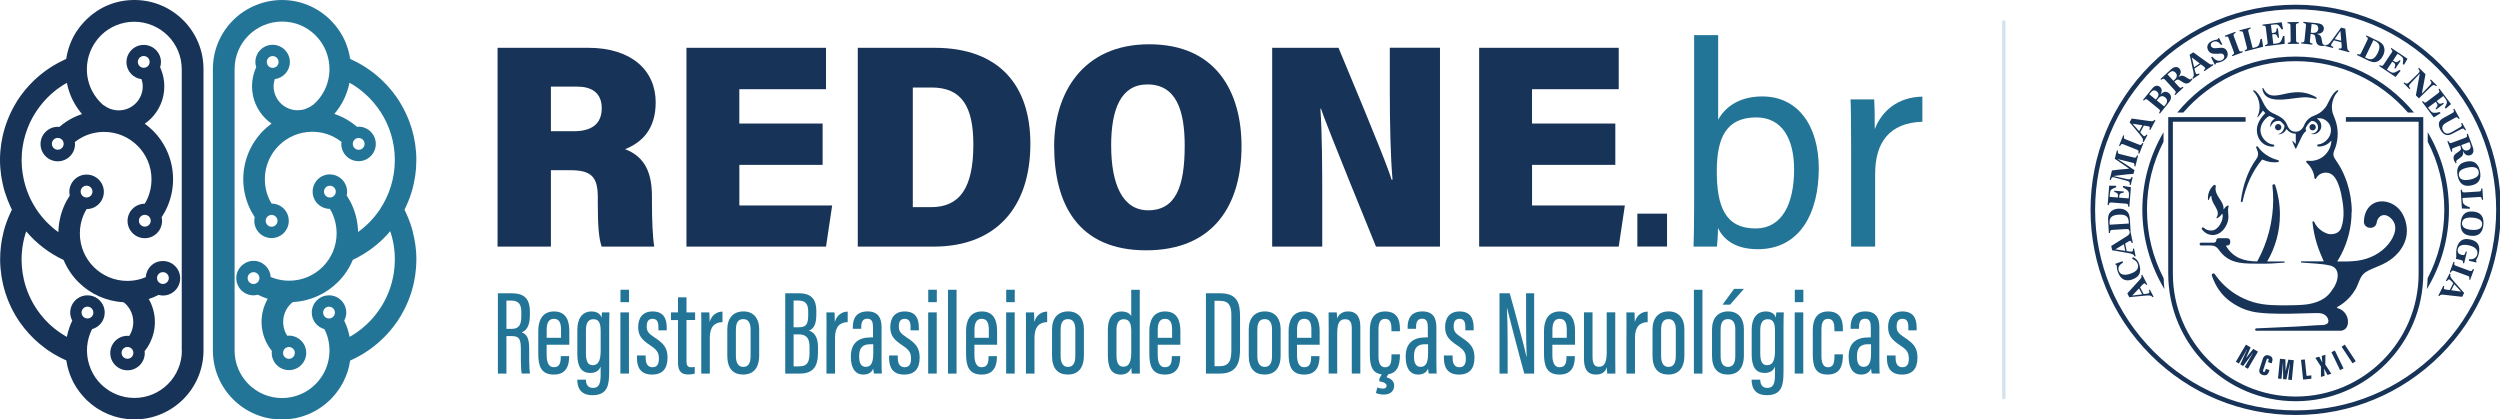 <svg xmlns="http://www.w3.org/2000/svg" id="a" data-name="b" viewBox="0 0 716 120"><g id="b" data-name="c"><g><g><path d="m573.9,114.37c-.26,0-.48-.21-.48-.48V6.26c0-.26.21-.48.48-.48s.48.21.48.48v107.63c0,.26-.21.48-.48.48Z" style="fill: #d4e2ed;"></path><path d="m649.55,103.71l1.05.34.11-.34c.23-.71.29-1.52-.85-1.89-.87-.28-1.5.06-1.81,1l-.86,2.66c-.32,1-.08,1.61.83,1.91,1.24.4,1.65-.43,1.87-1.11l.1-.29-1.05-.34-.15.45c-.11.34-.23.49-.46.42-.24-.08-.22-.29-.13-.58l.93-2.86c.1-.31.22-.43.43-.36.22.07.23.24.14.54l-.15.46h0Zm-6.66,1.38l.91.53,2.88-4.91-1.35-.79c-.79.99-1.55,1.93-2.05,2.6h-.02c.33-.71.91-2.02,1.33-3.03l-1.36-.79-2.88,4.91.86.5.9-1.53c.5-.85,1.1-1.93,1.42-2.51l.03.02c-.44.98-1.41,3.13-1.93,4.27l.8.47c.74-.96,2.12-2.82,2.8-3.74h.03c-.37.61-1,1.68-1.45,2.45l-.92,1.57v-.02Zm31.79-1.64l-3.14-4.75-.91.6,3.14,4.75.91-.6Zm-6.96-2.58l2.48,5.13.98-.48-2.48-5.13-.99.48h.01Zm-7.62,2.07l-1.09.12.6,5.66,2.36-.25v-.96l-1.37.14-.5-4.71h0Zm6.47,4.45l1.12-.34-1.72-2.64.03-2.8-1.05.32c.03.13.12,1.68.16,1.84h-.03c-.05-.13-.81-1.5-.85-1.62l-1.12.33,1.61,2.5v2.97l1.05-.32c-.03-.17-.11-1.82-.16-2h.03c.09.22.87,1.56.94,1.75h-.01Zm-11.24,1.34l1.05.1.56-5.67-1.56-.16c-.3,1.23-.61,2.4-.77,3.21h-.02c.01-.78-.01-2.21-.05-3.3l-1.56-.16-.56,5.67.99.1.18-1.76c.1-.98.19-2.21.24-2.87h.03c.01,1.07.02,3.44.03,4.69l.92.09c.27-1.18.75-3.45.98-4.57h.03c-.08.7-.22,1.94-.3,2.82l-.18,1.8h-.01Zm-39.86-25.64c.18.51.16.77-.06.88-.12.06-.33.11-.6.15l-.88.11-1.01-1.96.65-.7c.19-.19.36-.34.46-.39.21-.11.36,0,.68.45l.27-.14-1.44-2.8-.27.14c.17.53.12.66-.59,1.44l-3.42,3.75.58,1.12c.29-.05.43-.07.64-.1l3.88-.37c1.38-.13,1.77-.06,2.15.46l.27-.14-1.05-2.05-.27.14h0Zm-4.8,1.56l1.96-2.06.88,1.71-2.84.35Zm10.48-57.99c-.42-.34-.88-.45-1.32-.32-.34.1-.6.27-1.03.69.48-.92.41-1.66-.22-2.17-.36-.3-.78-.38-1.19-.26-.36.12-.69.38-1.12.91l-2.52,3.1.24.19.18-.17c.42-.35.54-.33,1.05.1l2.94,2.39c.53.42.56.54.31,1.01l-.12.21.24.19,2.25-2.77c.53-.65.8-1.11.89-1.48.15-.63-.05-1.22-.58-1.65v.03Zm-5.61.34l.39-.48c.58-.71,1.17-.83,1.77-.34.61.5.65,1.18.1,1.85l-.39.48-1.87-1.52h0Zm4.64,3l-.38.47-2.11-1.72.44-.54c.63-.77,1.29-.88,1.97-.33.7.57.73,1.32.09,2.11h-.01Zm-8.83,43.46l.3-.06-.47-2.25-.3.06c.04.54-.05.78-.29.84-.13.03-.35.02-.62-.02l-.88-.12-.45-2.16.81-.5c.23-.13.44-.24.55-.26.23-.05.34.09.54.61l.3-.06-.64-3.08-.3.06c.02.56-.06.66-.95,1.23l-4.29,2.7.26,1.24c.29.03.43.04.64.08l3.84.68c1.37.24,1.72.42,1.95,1.02h0Zm-5.51-2.05l2.44-1.46.39,1.89-2.83-.42h0Zm4.9,8.6c1.09-.39,1.79-.99,2.05-1.75.25-.74.19-1.73-.15-2.7-.35-.97-.82-1.48-1.77-1.94l-.24.49c.92.41,1.4.84,1.62,1.48.19.54.12,1.14-.17,1.57-.34.48-.92.87-1.79,1.18-1.82.66-3.05.38-3.46-.78-.2-.55-.15-1.04.16-1.47.19-.29.44-.5,1.04-.89l-.15-.4-2.07.77.08.23c.21.05.28.1.32.2.02.05.03.11.03.17.02.77.06,1.03.3,1.68.79,2.18,2.19,2.9,4.22,2.17h-.02Zm84.56-42.15v2.73c3.03,5.85,4.75,12.49,4.75,19.52s-1.72,13.71-4.77,19.57c-.04,1.05-.11,2.09-.23,3.12,4.02-6.63,6.33-14.39,6.33-22.69s-2.22-15.72-6.07-22.25h-.01Zm-86.36,27.76c.67-.05.78,0,.91.54l.05.24.31-.02-.21-3.54c-.06-.94-.23-1.58-.58-2.03-.58-.74-1.56-1.12-2.75-1.05-1.09.07-1.91.47-2.45,1.21-.38.53-.51,1.16-.45,2.23l.21,3.54.31-.02.02-.25c.07-.54.17-.61.84-.64l3.78-.23v.02Zm-4.72-1.28l-.03-.51c-.09-1.55.66-2.23,2.62-2.35,1.92-.11,2.77.47,2.86,2.01l.03.53-5.47.33h-.01Zm80.65-49.13l-2.1,3.14c-.37.57-.49.61-.98.4l-.22-.1-.17.26,4.69,3.13,1.45-1.79-.34-.23-.72.43c-.86.5-1.34.49-2.09,0l-.77-.51,1.53-2.29.43.3c.42.29.5.56.32,1.14l-.15.42.26.18,1.52-2.28-.26-.18-.36.3c-.43.36-.69.38-1.1.11l-.47-.29,1.32-1.97.83.55c.84.6.9.81.67,2.4l.35.23,1-1.74-4.63-3.09-.17.26.18.17c.39.38.38.5,0,1.07l-.02-.02Zm4.76,17.01h1.73c-8.06-9.78-20.26-16.02-33.89-16.02s-25.83,6.24-33.89,16.02h1.73c7.81-9,19.33-14.7,32.16-14.7s24.35,5.7,32.16,14.7h0Zm-74.74,27.89c0-7.03,1.72-13.67,4.75-19.52v-2.73c-3.85,6.53-6.07,14.14-6.07,22.25s2.31,16.06,6.33,22.69c-.12-1.03-.2-2.07-.23-3.12-3.05-5.86-4.77-12.52-4.77-19.57h-.01Zm73.71-36.51l-.22.22,1.72,1.7.22-.22c-.55-.66-.52-.79.26-1.63l2.45-2.59-1.12,6.23.87.86,3.06-2.97c1.01-.99,1.22-1.05,1.86-.51l.22-.22-1.73-1.71-.22.22c.57.67.54.84-.41,1.82l-1.94,2.03,1.04-5.58-1.86-1.84-.22.22c.51.65.51.88-.02,1.42l-.09.09-.1.1-2.13,2.07c-.81.78-1.05.82-1.65.3h.01Zm17.8,22.68c-1.14.24-1.84.66-2.26,1.34-.43.71-.51,1.57-.27,2.74.48,2.3,1.76,3.2,3.91,2.75,1.08-.23,1.81-.66,2.21-1.33.42-.71.51-1.6.27-2.74-.25-1.18-.68-1.95-1.35-2.41-.65-.45-1.48-.56-2.51-.35Zm3.49,2.83c.24,1.14-.59,1.92-2.46,2.31-1.88.39-2.95,0-3.19-1.12-.24-1.15.59-1.92,2.51-2.32,1.82-.38,2.91,0,3.14,1.13Zm-10.87-30.55c-11.1-11.1-25.85-17.21-41.54-17.21s-30.45,6.11-41.54,17.21c-11.1,11.1-17.21,25.85-17.21,41.54s6.11,30.45,17.21,41.54c11.1,11.1,25.85,17.21,41.54,17.21s30.45-6.11,41.54-17.21c11.1-11.1,17.21-25.85,17.21-41.54s-6.11-30.45-17.21-41.54Zm-.94,82.15c-10.85,10.85-25.27,16.82-40.61,16.82s-29.76-5.97-40.61-16.82-16.82-25.27-16.82-40.61,5.97-29.76,16.82-40.61,25.27-16.82,40.61-16.82,29.76,5.97,40.61,16.82,16.82,25.27,16.82,40.61-5.97,29.76-16.82,40.61Zm7.94-45.62c-.67.05-.78-.02-.92-.53l-.05-.24-.31.02.34,5.37,2.31.08-.03-.41-.64-.26c-1.05-.45-1.37-.82-1.41-1.66l-.05-.75,4.62-.29c.67-.06.8.02.91.52l.06.3.31-.02-.21-3.27-.31.02-.02.25c-.07.54-.17.61-.84.64l-3.78.24h.02Zm-102.03,3.44c.14-.52.25-.58.93-.52l3.77.3c.67.04.77.13.83.66l.02.25.31.02.44-5.62-2.27-.38-.03.41.73.42c.85.51,1.08.93,1.01,1.83l-.07.92-2.74-.22.05-.52c.05-.51.24-.71.84-.84l.44-.08.02-.32-2.73-.21-.03.32.44.17c.52.2.67.42.63.9l-.02.55-2.36-.19.08-.99c.11-1.02.26-1.18,1.77-1.76l.03-.42-2.01-.03-.44,5.55.31.02.06-.24v.02Zm90.09-29.42l-.18-.17-.25.19,3.39,4.5,1.95-1.22-.25-.33-.82.17c-.97.18-1.43.02-1.97-.7l-.56-.74,2.2-1.66.31.42c.3.42.29.7-.07,1.18l-.28.35.19.25,2.19-1.65-.19-.25-.44.17c-.52.19-.78.13-1.07-.26l-.35-.43,1.89-1.43.6.79c.6.84.59,1.06-.16,2.49l.25.34,1.52-1.31-3.35-4.44-.25.19.12.22c.24.49.2.6-.35,1.01l-3.02,2.28c-.53.41-.66.42-1.06.06v-.02Zm11.82,10.41l-3.54,1.31c-.63.24-.75.22-1.03-.25l-.12-.22-.29.11,1.12,3.02.29-.11-.05-.24c-.09-.53-.01-.62.62-.85l1.67-.62.16.43c.2.59.09.88-.53,1.29-.97.67-1.07.76-1.25,1-.3.42-.35.9-.12,1.51.11.31.24.53.49.88l.26-.14c-.05-.08-.07-.13-.09-.2-.11-.29,0-.46.45-.78,1.45-.98,1.66-1.32,1.43-2.43.28.51.46.77.73.98.41.33.92.42,1.41.23.47-.17.75-.51.85-.99.08-.39.01-.85-.22-1.49l-1.36-3.67-.3.11.06.24c.08.54,0,.64-.63.86v.02Zm1.33,1.17c.08.2.12.3.17.43.18.47.24.75.21.98-.04.41-.31.73-.77.91-.81.3-1.41-.04-1.77-1l-.17-.45,2.32-.86h.01Zm-4.99-8.25l-2.33,1.29c-.66.36-1.01.65-1.21,1.02-.36.63-.26,1.48.26,2.43.5.91,1.1,1.4,1.82,1.5.49.06.94-.06,1.68-.45l1.86-.97c1.14-.59,1.19-.59,1.68.09l.27-.15-1.12-2.02-.27.15c.31.74.26.83-.83,1.43l-1.68.97c-.26.15-.71.35-.97.44-.69.22-1.32-.04-1.7-.73-.27-.48-.3-.97-.1-1.4.15-.32.52-.64,1.08-.95l2.31-1.28c.59-.33.71-.33,1.05.08l.15.2.27-.15-1.56-2.82-.27.15.09.23c.17.52.11.62-.48.94h0Zm-64.75-21.96c.54-.09.63-.02.86.62l1.33,3.55c.24.63.22.75-.24,1.03l-.21.12.11.29,3.02-1.13-.11-.29-.24.05c-.53.09-.62.01-.85-.62l-1.33-3.55c-.24-.63-.22-.75.24-1.03l.22-.12-.11-.29-3.02,1.13.11.29.24-.05h-.02Zm10.78-3.12c.54.04.62.13.69.81l.46,3.75c.09.67.03.78-.48.94l-.24.07.04.31,5.59-.68-.07-2.3-.41.05-.27.8c-.33.94-.7,1.24-1.59,1.35l-.92.11-.33-2.73.52-.05c.51-.05.75.1.98.65l.16.41.32-.04-.33-2.72-.32.04-.08.46c-.09.55-.28.74-.76.8l-.55.09-.29-2.35.98-.12c1.03-.1,1.21.02,2.07,1.39l.42-.05-.37-1.97-5.53.67.04.31h.27Zm14.04,5.12l-.24-.06c-.51-.16-.57-.26-.49-.93l.18-1.77.46.05c.62.08.82.31.93,1.04.17,1.17.21,1.29.35,1.57.25.46.65.71,1.3.77.33.03.58.02,1-.05v-.29h-.22c-.31-.03-.41-.2-.51-.75-.24-1.74-.46-2.07-1.55-2.36.59-.03.89-.08,1.2-.23.47-.22.78-.65.83-1.17.05-.49-.13-.9-.52-1.2-.31-.25-.76-.39-1.44-.46l-3.89-.4-.03.32.24.05c.52.17.57.27.5.94l-.38,3.76c-.06.67-.13.77-.68.82h-.25l-.03.32,3.2.33.03-.31h.01Zm-.26-5.6c.22.01.32.02.46.04.5.05.78.12.97.24.35.22.52.6.47,1.09-.09.86-.66,1.25-1.68,1.15l-.48-.05.25-2.47h.01Zm-6.66-.2c.53.1.6.2.6.87l.05,3.79c.02.67-.05.78-.58.89l-.24.04v.31l3.22-.04v-.31l-.25-.03c-.53-.1-.59-.2-.59-.87l-.05-3.79c-.02-.67.05-.78.57-.89l.24-.04v-.31l-3.22.04v.31l.25.03h0Zm-50.46,44.11c.12-.06.41-.04.65.03l.06.02,2.99.79c1.27.33,1.43.5,1.31,1.3l.3.07.56-2.25-.3-.07c-.25.65-.51.79-1.26.62l-3.98-.89,2.58-.32c.66-.08,1.11-.14,1.34-.15.32-.03.65-.05.96-.08.16-.02.47-.05.91-.09l.26-1.05c-.22-.14-.41-.28-.46-.31-.18-.12-.37-.23-.56-.36l-.91-.63-2.91-1.87,4.11,1.01c.66.15.74.24.71.78l-.02.25.3.07.77-3.11-.3-.07-.1.24c-.23.48-.34.52-.99.35l-3.68-.91c-.66-.15-.74-.24-.72-.77l.02-.25-.3-.07-.6,2.42c.2.14.51.34.95.62l.8.57,2.38,1.63c-2.75.23-3.26.28-4.94.51l-.66,2.66.31.08c.18-.5.27-.66.44-.75l-.02-.02Zm63.32-37.34c-.5-.21-.68-.39-.62-.63.03-.13.14-.32.29-.54l.5-.73,2.14.55.09.95c.02.27.02.5-.01.61-.06.23-.23.27-.79.21l-.08.3,3.04.79.08-.3c-.51-.23-.57-.35-.68-1.4l-.52-5.05-1.22-.32c-.15.25-.23.37-.35.54l-2.31,3.14c-.82,1.12-1.14,1.36-1.78,1.3l-.08.3,2.23.58.08-.3h-.01Zm2.05-4.61l.23,2.84-1.87-.48,1.63-2.35h.01Zm-28.59.12c.54-.03.63.05.79.7l.95,3.67c.18.65.13.77-.35,1l-.23.1.08.3,5.21-1.34-.36-2.29-.4.1-.14.67c-.24,1.12-.55,1.5-1.37,1.7l-.73.19-1.16-4.49c-.19-.65-.13-.79.34-1l.28-.11-.08-.3-3.17.82.08.3.25-.02h0Zm-34.42,32.67c.29-.46.41-.48,1.04-.22l3.52,1.4c.63.24.7.34.6.87l-.06.24.29.11,1.19-2.99-.29-.11-.12.21c-.29.45-.41.47-1.03.21l-3.52-1.4c-.63-.24-.7-.34-.6-.86l.06-.24-.29-.11-1.19,2.99.29.11.12-.21h0Zm27.62-26.22c.72-.06,1.18-.08,1.37-.05.29.04.52.21.65.48.26.53.02,1.08-.59,1.39-.59.29-1.24.24-1.82-.14-.33-.22-.52-.4-.91-.85l-.35.19,1.07,2.1.21-.1c.07-.24.11-.33.21-.38.06-.03.16-.05.35-.08.54-.08.9-.18,1.33-.4.58-.29,1.02-.64,1.29-1.02.37-.53.4-1.27.09-1.91-.24-.48-.62-.8-1.08-.91-.36-.09-.67-.07-1.4.01-.74.08-.97.09-1.31.04s-.63-.25-.77-.54c-.23-.46-.02-.96.51-1.22.45-.22.95-.23,1.37-.03.34.16.57.38.98.91l.34-.19-.94-1.86-.22.11c-.04.19-.1.29-.19.33-.05.02-.11.05-.19.05-.65.11-1.05.22-1.44.42-1.19.59-1.6,1.56-1.08,2.6.41.84,1.17,1.14,2.51,1.03v.02Zm72.62,53.19c-1.12-.27-2.01-.16-2.65.31-.62.46-1.04,1.19-1.29,2.22-.15.61-.16.91-.12,1.91.02.47.02.62-.1,1.09l1.32.31c.66.15.78.3.71.91l.32.08.79-3.31-.32-.08-.12.39c-.19.62-.38.73-.99.58-.56-.13-.9-.33-1.03-.58-.19-.36-.23-.66-.14-1.04.12-.51.39-.87.81-1.05.6-.27,1.44-.29,2.43-.06,1.78.43,2.63,1.35,2.34,2.56-.14.57-.47.99-.97,1.22-.36.17-.73.22-1.36.2l-.08.43,2.15.49.06-.24c-.14-.2-.17-.29-.14-.41.02-.07.06-.16.11-.26.37-.61.51-.96.65-1.57.26-1.08.21-1.99-.15-2.66-.36-.7-1.11-1.19-2.24-1.46v.02Zm-79.42-48.47c.29,1.36.26,1.75-.21,2.19l.17.26,1.91-1.28-.17-.26c-.48.23-.74.25-.89.04-.07-.11-.15-.32-.22-.58l-.22-.86,1.83-1.23.77.56c.21.16.38.32.45.41.13.19.05.35-.37.73l.17.26,2.61-1.75-.17-.26c-.51.23-.64.19-1.5-.42l-4.12-2.96-1.05.7c.09.28.12.41.17.62l.81,3.82h.03Zm1.89-1.97l-1.6,1.07-.67-2.78,2.27,1.71h0Zm50.28-.38c.93-.14,1.73-.82,2.25-1.9.48-.99.52-1.9.13-2.73-.28-.59-.77-1.01-1.73-1.48l-3.2-1.54-.13.28.2.14c.44.32.45.45.15,1.05l-1.65,3.41c-.28.61-.39.68-.91.54l-.24-.07-.13.28,3.2,1.54c.85.41,1.49.56,2.05.48h0Zm-2.92-1.33l2.38-4.94.46.22c1.4.67,1.63,1.67.78,3.43-.84,1.74-1.76,2.19-3.14,1.52l-.48-.23h0Zm-64.53,22.07c.89,1.07,1.05,1.43.84,2.04l.27.15,1.09-2.03-.27-.15c-.32.43-.54.57-.76.45-.12-.06-.28-.21-.46-.41l-.59-.66,1.05-1.94.95.14c.26.05.49.1.59.16.21.11.2.29.02.82l.27.15,1.49-2.77-.27-.15c-.34.44-.48.47-1.52.33l-5.02-.7-.6,1.11c.21.21.3.31.44.47l2.5,3h-.02Zm.75-2.64l-.92,1.7-1.89-2.15,2.81.45Zm94.56,41.36c-.28.47-.4.49-1.03.25l-3.56-1.31c-.64-.22-.71-.32-.62-.86l.05-.24-.29-.11-1.11,3.02.29.11.12-.22c.28-.46.4-.48,1.03-.24l3.56,1.31c.64.22.71.32.63.85l-.05.24.29.11,1.11-3.02-.29-.11-.12.22h-.01Zm-2.84,6.18l-2.58-2.93c-.92-1.04-1.08-1.4-.89-2.01l-.28-.14-1.04,2.05.28.14c.31-.44.53-.58.75-.47.12.06.28.21.47.4l.61.64-1,1.97-.95-.11c-.26-.04-.49-.09-.59-.14-.21-.11-.21-.29-.04-.82l-.28-.14-1.42,2.81.28.14c.33-.45.46-.48,1.51-.37l5.04.57.57-1.13c-.21-.2-.31-.3-.45-.46h.01Zm-3.26-.29l.87-1.72,1.95,2.1-2.82-.38Zm8.6-21.5c-.5-.61-1.27-.95-2.31-1.04-1.16-.09-1.95.12-2.55.66-.61.56-.93,1.36-1.03,2.56-.18,2.34.79,3.56,2.98,3.73,1.1.09,1.93-.13,2.49-.66.6-.56.93-1.39,1.03-2.56.09-1.2-.1-2.06-.62-2.7h.01Zm.24,2.67c-.09,1.17-1.11,1.68-3.01,1.53-1.91-.15-2.84-.81-2.75-1.97.09-1.17,1.11-1.68,3.06-1.53,1.86.15,2.79.83,2.7,1.97Zm-91.71-41.57c.47-.28.59-.25,1.04.26l2.55,2.79c.46.49.48.61.16,1.05l-.15.19.21.23,2.37-2.18-.21-.23-.2.14c-.46.28-.57.25-1.02-.26l-1.2-1.31.34-.31c.47-.41.78-.41,1.4,0,.99.65,1.1.7,1.4.78.5.12.96-.02,1.44-.46.24-.22.4-.42.63-.78l-.22-.19c-.06.08-.09.11-.15.16-.23.21-.43.17-.9-.12-1.45-.98-1.85-1.03-2.79-.41.37-.45.53-.72.63-1.05.15-.5.04-1.01-.32-1.4-.34-.37-.75-.5-1.24-.41-.39.07-.8.31-1.3.77l-2.88,2.64.21.23.2-.14h0Zm1.94-1.73c.37-.34.6-.5.83-.57.4-.12.79,0,1.13.37.58.63.49,1.33-.26,2.02l-.35.32-1.68-1.83c.15-.15.23-.22.33-.32h0Zm50.75,13.87h20.83v43.51c0,19.41-15.79,35.19-35.19,35.19h0c-19.41,0-35.19-15.79-35.19-35.19v-43.51h20.83v-1.32h-22.16v44.84c0,20.13,16.38,36.52,36.52,36.52s36.52-16.38,36.52-36.52v-44.84h-22.16v1.32h0Zm-9.5,2.47c.48,0,.87-.4.89-.89.01-.51-.4-.93-.91-.93s-.91.41-.91.91.42.92.93.91h0Zm-8.98-.89c.01-.51-.4-.93-.91-.93s-.91.41-.91.91.42.92.93.91c.48,0,.87-.4.89-.89h0Zm7.51-8.56c.71.05,1.46.18,2.31.41.27.07.42-.29.18-.43-7.3-4.28-12.52,2.71-15.15-2.58-.08-.16-.33-.08-.3.09.81,5.43,9.35,2.14,12.95,2.51h.01Zm-19.12,29.71c-.04.33.44.41.51.09.93-4.36,2.68-8.52,5.56-11.96.02-.03.06-.03.09-.02,1.67.69,3.01.92,4.48.72.32-.04.34-.51.02-.58-2.3-.55-4.45-1.94-5.78-3.85-.18-.26-.58-.05-.48.25.11.31.23.62.36.92.32.75.23,1.61-.25,2.27-2.6,3.59-3.95,7.79-4.51,12.17h0Zm31.78,3.07c0-2.84-.46-5.65-1.34-8.31-.49-1.5-1.12-2.95-1.88-4.35-.39-.72-1.1-1.79-1.65-2.6-.44-.64-.52-1.47-.2-2.18,1.09-2.45,1.34-5.26.66-7.87-.11-.45-.26-.88-.42-1.3-.22-.57-.45-1.13-.65-1.72-.2-.79-.26-1.55-.19-2.3.06-.66.22-1.29.46-1.89.26-.68.69-1.35,1.29-1.99.16-.17-.05-.42-.24-.31-.45.26-.83.63-1.16,1.06-.81,1.06-1.22,2.19-1.86,3.31-.1.17-.21.34-.33.5-.42.56-1,1.13-1.57,1.53-.5.35-1.04.62-1.74.89-.39.15-.77.33-1.1.56-.39.27-.74.59-1.03.95-.24.3-.44.64-.6,1.01-.3.78-.77,1.49-1.49,1.84-.29.14-.63.22-1.02.22-.44,0-.81-.08-1.11-.23-.7-.34-1.08-1.02-1.39-1.83-.16-.37-.36-.71-.6-1.01-.29-.37-.64-.68-1.03-.95-1.13-.79-2.11-1.04-3-1.6-.61-.39-1.18-.92-1.73-1.88-.65-1.11-1.05-2.25-1.86-3.31-.33-.43-.71-.8-1.16-1.06-.2-.11-.4.14-.24.31.6.64,1.03,1.31,1.29,1.99.25.6.4,1.23.46,1.89.07.74.01,1.51-.19,2.3-.12.38-.27.75-.41,1.11-.04.1.09.17.16.09.38-.48.98-1.24,1.39-1.8.01-.01.02-.03.03-.04,0-.01.02-.02.03-.02s.03,0,.03.02c0,.01.01.02.02.02.16.22.35.43.57.62,0,0,.01,0,.02.02,0,0,.01.02.01.03s0,.02-.01.03h-.01c-.85.88-1.48,1.74-1.88,2.61-.34.73-.51,1.46-.51,2.19-.01,1.08.3,2.08.85,2.89.37.54.86.99,1.45,1.32.65.36,1.61.63,2.45.55.34-.03.34-.53,0-.57-.68-.07-1.33-.32-1.88-.74-.67-.49-1.19-1.12-1.52-1.88-.16-.38-.26-.76-.3-1.15-.08-.77.08-1.55.45-2.27.5-.98,1.3-1.77,2.02-2.14.02,0,.04-.02.06-.03h.03s.03,0,.05.02c.48.17,1.1.47,1.51.74-.12.06-.23.13-.34.2-.71.52-1.07,1.3-.99,2.18h0s.08.06.09,0c.38-1.06,1.16-1.88,2.61-1.7.08,0,.15.04.21.08.35.27.68.6.97.98.07.1.18.2.18.33,0,.91-.63,1.97-1.45,2.25-.08.03-.17.05-.25.07-.07.02-.06.12.01.12h0c.75,0,1.43-.35,1.87-.9.1-.12.18-.26.26-.4.03-.06.09-.18.12-.25.05.07.11.16.17.21.3.35.66.64,1.07.83.44.22.93.33,1.44.33v2.79c0,.07-.08.1-.13.05-.16-.17-.43-.45-.66-.69-.08-.09-.22,0-.18.12.26.59.66,1.5.85,1.95.04.1.18.1.23,0,.21-.49.64-1.39,1.04-2.2.35-.71.8-1.78,1.34-2.37.13-.15.28-.27.43-.38.05-.03.06-.1.03-.14-.24-.38-.12-.83.12-1.19.02-.03.04-.06.06-.09.09-.15.19-.31.3-.46.28-.37.59-.69.94-.96.08-.06.18-.1.29-.09.57.02,1.05.29,1.42.79.19.29.29.6.31.92,0,.2-.01.39-.06.57-.15.55-.54.99-1.11,1.22-.22.08-.44.12-.67.12-.07,0-.09.11-.02.12.31.07.61.08.9.02.81-.16,1.43-.73,1.73-1.48.08-.2.12-.4.14-.61.08-.88-.28-1.66-.99-2.18-.08-.05-.14-.1-.22-.14-.02,0-.02-.03-.02-.04,0-.02.02-.03.03-.03.7-.15,1.63,0,2.23.38s1,.77,1.27,1.23c.79,1.34.54,2.94-.33,4.12-.5.68-1.32,1.31-2.11,1.57-.25.08-.51.13-.77.16-.33.03-.35.52-.02.57.23.03.48.04.75,0,.79-.09,1.5-.36,2.14-.82.33-.24.61-.5.86-.8.01,0,.03-.02.05,0,.02,0,.03.02.03.04-.04.8-.24,1.57-.59,2.29-.36.73-.82,1.34-1.37,1.85-1.23,1.16-3.03,1.74-4.72,1.54-.06,0-.13,0-.19-.02-.29-.04-.46.32-.25.52.71.67,1.3,1.43,1.72,2.35.31.69.5,1.42.59,2.18.02.21.3.26.4.07.34-.66.9-1.2,1.6-1.48.87-.31,1.67-.31,2.42.02,1.22.51,1.89,1.84,2.35,3,.32.81.59,1.71.8,2.64.69,3.36,1.18,6.74.06,9.9-.49,1.39-1.72,1.84-3.03,1.84-.31,0-.6-.06-.87-.13-.51-.17-.99-.39-1.43-.66-.4-.26-.79-.57-1.07-.83-.07-.07-.14-.13-.2-.2-.07-.08-.14-.15-.21-.23-.42-.48-.7-.94-.93-1.48-.12-.28-.53-.17-.5.13,0,.04,0,.07.01.11.24,2.1.67,4.24,1.31,6.21.14.43.26.85.42,1.26.26.66.76,1.93,1.21,2.95.11.25.21.46.29.65h-6.39c-.09,0-.17.07-.17.17,0,.09.07.17.16.18,2.31.19,5.93.32,7.94.79,3.65.64,2.57,4.93.9,6.99-.63,1.04-1.42,1.84-2.34,2.46-1.18.8-2.57,1.29-4.06,1.59-1.14.23-2.64.38-5.93.41-3.4.03-6.89.09-10.18-.87-1.83-.53-3.56-1.31-5.16-2.31-2.34-1.47-4.38-3.41-5.97-5.73-.32-.47-1.04-.1-.85.43,1.08,3.1,2.69,5.32,4.66,6.91.21.17.41.32.62.48.97.71,2.02,1.33,3.13,1.83,1.05.48,2.04.8,3.02,1.03,2.65.61,6.85.69,10.96.64,2.82-.03,3.81-.13,6.02-.15.8,0,1.77-.08,2.54,0,.43.05.84.15,1.24.39.64.37,1.11.95,1.19,1.79.02,1.49-2.12,1.17-3.15,1.26-.95.05-4.97.34-6.03.39l-11.49.52c-.42.02-.41.69.02.68h24.06c.98,0,1.81-.64,2.06-1.58.6-2.12-.77-4.41-2.88-4.9-.15-.03-.18-.25-.04-.32,1.36-.74,2.59-1.72,3.63-2.89.6-.68,1.13-1.42,1.59-2.2.81-1.41,1.12-3.16,2.18-4.28.84-.88,2.16-1.41,3.66-2.03.96-.4,1.99-.83,3.02-1.42,1.22-.7,2.44-1.61,3.53-2.93,1.38-1.69,2.27-3.68,2.31-5.88.04-2.01-.55-4.12-1.71-5.75-1.19-1.68-3.09-2.72-4.96-2.86-1.95-.15-3.86.66-4.92,2.72-.42.83-.68,1.85-.72,3.07-.02.7.36,1.3.99,1.59.99.46,2.41.08,2.66-1.21,0-.04.01-.07.02-.1.07-.61.34-1.15.72-1.54.44-.45.93-.63,1.42-.62.79,0,1.59.51,2.18,1.17.88.99,1.16,2.13.91,3.43-.25,1.33-1.02,2.64-1.8,3.62-2.18,2.73-5.43,4.35-8.86,4.84-1.91.27-3.91.25-5.88.22.42-.66.81-1.36,1.19-2.09,1.92-3.75,2.93-7.9,2.93-12.13h.05Zm-43.58,9.23c0,.23.18.41.41.41h2.93c.82,0,1.59.4,2.05,1.08.81,1.18,1.69,2.02,2.65,2.62,1.03.65,2.15,1.01,3.35,1.22,1.73.3,3.63.27,5.69.29,2.79.02,4.47-.07,7.14-.3.09,0,.16-.09.16-.18s-.08-.16-.17-.16h-4.86c2.39-4.06,3.65-8.7,3.65-13.43,0-2.86-.46-5.7-1.36-8.41-.15-.46-.83-.31-.78.17.14,1.31.21,2.63.21,3.95,0,6.18-1.6,12.33-4.57,17.72-3.83-.07-6.81-.96-8.94-4.44-.02-.03-.02-.06,0-.08.02-.03.04-.04.07-.04h.31c.45,0,.82-.37.82-.82v-.45c0-.45-.37-.82-.82-.82h-2.6c-.31,0-.57.25-.57.57,0,.39-.31.7-.7.7h-3.66c-.23,0-.41.18-.41.41h0Zm3.55-3.89c-.94.1-1.79-.23-2.39-.8-.29-.27-.72.11-.5.43.62.91,1.63,1.56,2.85,1.66,2.64.2,4.59-2.59,4.74-4.91.07-.88-.3-2.19.05-3.25.06-.19-.14-.36-.31-.26-.44.24-.81.61-1.05,1.07-.02.04-.09.02-.08-.02.14-2.55-2.78-3.82-2.23-6.57.07-.33-.32-.55-.57-.34-1.19,1.01-1.81,2.58-1.66,4.16.01.14.22.16.26.02.11-.38.28-.73.51-1.04.08-.1.24-.04.23.08-.09,2.3,2.85,3.99,1.43,6.07-.07.1.04.24.15.19.55-.24,1.02-.65,1.35-1.14.08-.11.25-.07.27.06.25,1.65-1.16,4.4-3.04,4.61v-.02Z" style="fill: #173358; fill-rule: evenodd;"></path></g><g><path d="m52.48,5.79c-3.58-3.58-8.52-5.79-13.98-5.79s-10.11,2.09-13.67,5.5c-.16.16-.31.33-.47.49-.04.04-.08.06-.12.1-.07.07-.13.16-.2.23-.28.3-.54.61-.8.92-.12.14-.23.28-.35.42-.31.4-.6.81-.88,1.23-.04.07-.09.13-.14.2-.65,1.01-1.21,2.09-1.66,3.22-.01.03-.03.05-.04.08-.04.1-.07.2-.11.3-.16.41-.31.83-.44,1.26-.07.22-.13.45-.19.68-.08.32-.17.63-.23.96-.07.31-.13.63-.18.95-.02.11-.05.23-.06.34-.1.04-.2.1-.3.14-.02.01-.05.01-.08.03-.21.1-.41.21-.62.31-.41.2-.82.39-1.23.61-.31.16-.6.34-.9.51-.33.19-.67.38-1,.59-.34.21-.66.43-.99.66-.27.19-.55.37-.81.56-.35.25-.69.52-1.03.79-.23.18-.46.36-.69.55-.35.29-.68.59-1.01.89-.21.19-.41.38-.61.57-.33.32-.65.64-.96.97-.19.2-.38.4-.57.61-.3.33-.59.67-.88,1.01-.19.22-.37.45-.55.68-.27.34-.53.69-.78,1.04-.08.12-.18.23-.26.35-.09.12-.16.26-.25.38-.13.2-.28.39-.41.59-.12.19-.23.39-.35.59-.17.27-.33.55-.49.83-.21.37-.41.74-.61,1.11-.17.32-.33.65-.49.98-.16.34-.32.69-.47,1.04-.16.37-.32.74-.46,1.11-.13.33-.24.66-.36.99-.14.4-.28.8-.41,1.21-.1.33-.19.66-.28.99-.11.41-.23.83-.32,1.25-.08.36-.14.72-.21,1.08-.08.4-.16.8-.22,1.2-.07.44-.11.89-.16,1.34-.04.33-.08.66-.11.99-.06.79-.09,1.59-.09,2.39s.03,1.51.09,2.26c0,.2.04.4.06.6.05.56.11,1.11.19,1.66.03.22.07.43.11.65.09.52.18,1.05.3,1.56.05.22.1.45.16.67.06.26.11.53.18.78.08.31.18.62.27.92.02.07.04.15.07.22.44,1.42.98,2.79,1.6,4.12.03.06.06.13.09.19.1.2.19.41.29.61-.14.28-.27.57-.41.85-.04.08-.08.16-.11.24-.73,1.59-1.34,3.26-1.8,4.97-.03.11-.05.23-.08.35,0,.04-.02.07-.03.11-.03.12-.05.25-.08.38-.12.49-.23.98-.32,1.47-.02.12-.04.25-.06.37-.09.52-.18,1.04-.24,1.56-.03.21-.04.41-.06.62-.05.44-.1.88-.12,1.33-.04.64-.06,1.28-.06,1.92v.07H.04c0,.82.03,1.63.1,2.44.03.34.08.68.12,1.01.05.46.09.92.16,1.37.06.41.15.81.23,1.22.07.37.14.75.22,1.12.09.41.21.8.32,1.2.1.37.19.74.31,1.1.11.36.25.71.37,1.06.14.4.28.8.43,1.19.12.29.25.57.37.85.19.45.39.9.6,1.33.1.21.22.41.32.62.26.51.53,1.01.82,1.5.08.13.16.25.24.38.26.42.51.85.79,1.26.08.13.18.24.27.37.01.02.02.04.03.05.05.07.1.13.15.2.37.52.75,1.03,1.15,1.53h.01c1.7,2.12,3.69,4.01,5.91,5.64.14.1.27.21.4.31.34.24.7.47,1.05.69.3.19.59.39.89.57.29.17.58.33.88.5.39.22.78.43,1.17.64.26.13.52.25.78.37.29.14.57.28.86.41.02.11.04.21.06.32.07.41.14.82.23,1.22.04.16.08.32.12.47.35,1.36.83,2.66,1.44,3.9.07.13.12.27.19.4.17.32.35.63.54.93.12.2.24.4.36.59.18.28.37.55.57.82.15.21.31.42.47.62.19.25.39.49.6.73.19.22.38.42.57.63.14.15.27.32.42.46.06.06.13.12.19.18.04.04.07.08.11.12.13.12.27.23.4.35.3.27.6.54.91.79.15.12.31.23.46.35.35.26.69.52,1.05.76.15.1.3.18.45.27.38.24.76.47,1.16.68.16.08.32.15.48.23.4.2.8.4,1.21.57.19.08.38.14.57.21.4.15.79.3,1.2.43.24.07.49.12.73.19.37.1.74.2,1.12.28.34.07.69.11,1.03.16.3.04.59.1.89.13.65.07,1.32.1,1.99.1,5.46,0,10.4-2.22,13.98-5.79,3.57-3.57,5.79-8.52,5.79-13.98V19.77c0-5.46-2.22-10.4-5.79-13.98h-.01Zm-29.12,83.73c0-.93.76-1.69,1.69-1.69s1.69.76,1.69,1.69-.75,1.69-1.69,1.69-1.69-.76-1.69-1.69Zm28.73,10.86c0,3.75-1.52,7.15-3.98,9.61s-5.85,3.98-9.61,3.98c-.46,0-.92-.02-1.38-.07-.08,0-.15-.02-.22-.03-.38-.04-.76-.1-1.12-.17-.05,0-.09-.02-.14-.04-.4-.08-.79-.18-1.17-.3,0,0-.02,0-.03-.01-2.11-.66-4-1.82-5.53-3.34-.02-.02-.04-.04-.06-.06-.28-.28-.54-.57-.8-.87-.05-.06-.09-.11-.13-.17-.22-.28-.44-.56-.64-.85-.05-.08-.1-.16-.15-.24-.18-.28-.36-.57-.52-.86-.05-.09-.1-.19-.14-.28-.15-.29-.3-.59-.43-.89-.04-.1-.08-.2-.12-.31-.12-.3-.24-.61-.34-.93-.04-.11-.07-.22-.1-.33-.09-.31-.18-.63-.25-.95-.03-.12-.05-.24-.07-.36-.06-.32-.11-.64-.15-.97-.01-.13-.03-.26-.04-.39-.03-.38-.06-.77-.06-1.16,0-1.63.29-3.23.85-4.73.18-.48.39-.94.62-1.39,2.08-.58,3.61-2.47,3.61-4.74,0-2.73-2.21-4.94-4.94-4.94s-4.94,2.21-4.94,4.94c0,.83.23,1.61.59,2.3-.27.56-.52,1.13-.73,1.71-.35.95-.62,1.94-.82,2.94-.1-.06-.2-.11-.3-.16-.18-.1-.35-.21-.52-.31-.37-.23-.73-.46-1.09-.7-.17-.12-.34-.24-.51-.36-.35-.25-.69-.5-1.02-.77-.16-.13-.31-.26-.47-.39-.33-.28-.66-.56-.97-.85-.14-.13-.27-.26-.41-.39-.32-.31-.64-.63-.94-.96-.11-.12-.21-.24-.32-.36-.32-.36-.63-.71-.92-1.09-.08-.1-.15-.2-.23-.3-.31-.41-.62-.82-.9-1.24-.03-.05-.06-.1-.09-.14-1.69-2.54-2.93-5.38-3.63-8.4,0-.04-.01-.08-.02-.12-.13-.57-.24-1.14-.33-1.72-.03-.2-.04-.4-.07-.6-.06-.43-.11-.86-.15-1.3-.05-.65-.08-1.3-.08-1.96v-.06c0-.53.02-1.05.05-1.57.02-.28.05-.56.08-.83.02-.25.04-.51.07-.76.05-.36.11-.71.17-1.07.03-.16.05-.32.08-.48.08-.42.17-.83.27-1.24.02-.09.04-.18.06-.27.1-.39.22-.79.34-1.17.04-.13.08-.26.12-.38.03-.09.06-.17.09-.26,2.89,3.42,6.52,6.23,10.71,8.19,1,2.39,2.45,4.55,4.26,6.36,3.35,3.34,7.89,5.47,12.93,5.74.77.6,1.4,1.35,1.87,2.19.58,1.05.89,2.25.89,3.49,0,1.16-.26,2.27-.76,3.26-.12.25-.26.49-.41.72-.16-.02-.32-.05-.48-.05-2.73,0-4.94,2.21-4.94,4.94s2.21,4.94,4.94,4.94,4.94-2.21,4.94-4.94c0-.18-.03-.35-.05-.52.58-.73,1.1-1.51,1.51-2.34.93-1.86,1.44-3.9,1.44-6,0-2.29-.59-4.51-1.67-6.46-.03-.05-.07-.1-.1-.15.97-.32,1.92-.71,2.83-1.18.4.1.81.18,1.24.18,2.73,0,4.94-2.21,4.94-4.94s-2.21-4.94-4.94-4.94-4.74,2.04-4.91,4.62c-.37.16-.74.3-1.12.42-1.32.42-2.73.65-4.17.65-3.75,0-7.15-1.53-9.61-3.98-2.46-2.46-3.98-5.86-3.98-9.61,0-1.85.36-3.64,1.05-5.27.25-.59.56-1.16.89-1.71,2.72,0,4.93-2.21,4.93-4.94s-2.21-4.94-4.94-4.94-4.94,2.21-4.94,4.94c0,.36.05.72.12,1.06-.67,1.01-1.25,2.08-1.72,3.2-.97,2.31-1.49,4.78-1.54,7.29-2.48-1.79-4.6-3.99-6.27-6.49-.33-.49-.63-.99-.92-1.5-.08-.14-.16-.29-.24-.44-.2-.37-.4-.75-.59-1.13-.08-.17-.15-.34-.23-.51-.17-.37-.33-.74-.48-1.12-.07-.18-.14-.36-.2-.54-.14-.39-.28-.77-.4-1.17-.06-.18-.11-.35-.16-.53-.12-.41-.23-.83-.33-1.25-.04-.16-.08-.32-.11-.49-.09-.42-.17-.85-.24-1.27-.03-.17-.06-.35-.09-.52-.06-.44-.11-.88-.15-1.32-.01-.16-.04-.33-.05-.49-.04-.6-.07-1.21-.07-1.83s.03-1.29.07-1.92c.02-.32.07-.64.1-.95.03-.3.06-.61.11-.91.06-.41.14-.81.22-1.2.04-.2.07-.41.12-.61.1-.44.22-.88.34-1.31.04-.15.08-.3.13-.46.14-.45.29-.9.45-1.34.05-.13.09-.26.14-.39.17-.44.35-.87.54-1.3.06-.13.12-.26.18-.39.19-.41.4-.81.61-1.21.08-.15.16-.29.24-.44.21-.37.42-.73.65-1.09.11-.18.22-.35.34-.52.21-.32.43-.63.65-.93.15-.21.3-.41.46-.61.22-.29.45-.57.68-.85.17-.2.34-.39.51-.58.24-.27.49-.54.74-.8.18-.18.36-.35.54-.53.27-.26.54-.52.82-.76.17-.15.35-.29.52-.44.31-.26.62-.52.94-.76.13-.1.27-.19.41-.29.38-.27.76-.55,1.15-.8.03-.02.07-.04.1-.06.39-.25.8-.48,1.2-.71.35,1.75.91,3.44,1.72,5.02.71,1.4,1.6,2.72,2.62,3.92-.83.28-1.65.6-2.44.99-1.46.72-2.81,1.64-4.06,2.7-.15,0-.29-.04-.44-.04-2.73,0-4.94,2.21-4.94,4.94s2.21,4.94,4.94,4.94,4.94-2.21,4.94-4.94c0-.2-.04-.39-.06-.58.73-.57,1.51-1.08,2.34-1.49,1.84-.91,3.9-1.41,6.03-1.41,3.75,0,7.15,1.52,9.61,3.98s3.98,5.85,3.98,9.61c0,1.85-.37,3.64-1.05,5.27-.25.59-.55,1.16-.89,1.71-2.72,0-4.92,2.22-4.92,4.93s2.21,4.94,4.94,4.94,4.94-2.21,4.94-4.94c0-.36-.04-.71-.12-1.06.67-1.02,1.25-2.08,1.72-3.2,1.02-2.42,1.56-5.02,1.56-7.66,0-5.46-2.21-10.4-5.79-13.97-.72-.72-1.5-1.36-2.32-1.96.63-.44,1.23-.93,1.78-1.48,2.36-2.36,3.82-5.62,3.82-9.22,0-1.69-.33-3.35-.96-4.9-.08-.19-.17-.36-.25-.54.15-.47.25-.97.25-1.49,0-2.73-2.22-4.94-4.94-4.94s-4.94,2.21-4.94,4.94c0,2.52,1.89,4.57,4.32,4.88.21.66.34,1.34.34,2.06,0,1.9-.77,3.61-2.01,4.86-1.25,1.24-2.96,2.01-4.86,2.01-.75,0-1.47-.12-2.16-.34-.7-.23-1.36-.57-1.94-1-.13-.09-.26-.16-.4-.24-1.31-1.15-2.38-2.52-3.16-4.05-.95-1.87-1.47-3.98-1.47-6.16,0-.37.02-.73.05-1.09.01-.14.02-.28.04-.42.03-.3.08-.59.13-.88.03-.14.05-.28.08-.42.06-.28.12-.55.2-.82.04-.16.09-.31.14-.46.08-.25.16-.49.25-.73.06-.17.13-.34.2-.5.1-.23.2-.45.31-.67.08-.17.17-.33.26-.5.11-.21.23-.41.35-.61.11-.17.22-.34.33-.51.12-.18.25-.36.38-.54.13-.17.26-.34.4-.51.13-.16.27-.32.41-.48.21-.23.43-.47.65-.69,2.43-2.33,5.75-3.76,9.4-3.76s7.15,1.52,9.61,3.98c2.46,2.46,3.98,5.86,3.98,9.61v80.61l.04-.05Zm-13.89.68c0,.93-.76,1.69-1.69,1.69s-1.69-.75-1.69-1.69.76-1.69,1.69-1.69,1.69.76,1.69,1.69Zm6.77-21.43c0-.93.75-1.69,1.69-1.69s1.69.76,1.69,1.69-.76,1.69-1.69,1.69-1.69-.76-1.69-1.69Zm-21.87-24.76c0-.93.75-1.69,1.69-1.69s1.69.75,1.69,1.69-.76,1.69-1.69,1.69-1.69-.76-1.69-1.69Zm-4.86-13.68c0,.93-.76,1.69-1.69,1.69s-1.69-.76-1.69-1.69.76-1.69,1.69-1.69,1.69.76,1.69,1.69Zm24.93,22.03c0,.94-.76,1.69-1.69,1.69s-1.69-.75-1.69-1.69.75-1.69,1.69-1.69,1.69.76,1.69,1.69Zm-2-43.8c-.93,0-1.69-.76-1.69-1.69s.76-1.69,1.69-1.69,1.69.76,1.69,1.69-.75,1.69-1.69,1.69Z" style="fill: #173358;"></path><path d="m119.26,74.26c0-.65-.02-1.3-.07-1.95-.02-.34-.06-.68-.1-1.01-.03-.32-.05-.64-.1-.96-.05-.42-.13-.83-.2-1.25-.04-.23-.07-.46-.12-.69-.08-.44-.19-.88-.29-1.32-.04-.16-.07-.32-.1-.48-.01-.04-.02-.08-.03-.12-.03-.11-.05-.22-.08-.34-.46-1.73-1.08-3.41-1.82-5.02-.02-.03-.03-.07-.05-.1-.15-.32-.29-.63-.45-.94.11-.22.21-.45.32-.68,0-.02.02-.04.03-.05.65-1.36,1.2-2.77,1.64-4.22.01-.05.03-.09.04-.14.1-.32.2-.65.29-.98.07-.26.12-.52.18-.78.06-.23.11-.47.16-.7.1-.47.19-.94.27-1.42.05-.27.1-.54.14-.81.07-.49.12-.98.17-1.48.02-.25.06-.49.07-.74.05-.74.08-1.49.08-2.24,0-.8-.03-1.6-.09-2.39-.02-.33-.07-.65-.11-.98-.05-.45-.09-.91-.16-1.36-.06-.4-.14-.79-.22-1.18-.07-.37-.14-.74-.22-1.11-.09-.41-.21-.82-.32-1.23-.09-.34-.18-.68-.28-1.01-.13-.41-.27-.81-.41-1.21-.12-.33-.23-.66-.36-.98-.15-.38-.31-.76-.48-1.14-.14-.33-.29-.66-.45-.99-.17-.36-.35-.71-.53-1.06-.18-.34-.36-.67-.55-1s-.38-.65-.58-.98c-.1-.17-.19-.34-.3-.5-.11-.17-.23-.33-.35-.5-.1-.15-.2-.32-.3-.47-.1-.14-.21-.27-.31-.41-.22-.31-.45-.61-.68-.91-.21-.27-.43-.54-.65-.8-.26-.31-.52-.61-.78-.91-.22-.24-.44-.48-.67-.71-.28-.3-.57-.59-.87-.88-.23-.22-.47-.44-.7-.66-.3-.28-.61-.55-.92-.81-.26-.22-.52-.43-.79-.64-.31-.24-.61-.48-.93-.71-.31-.22-.62-.43-.93-.65-.29-.19-.57-.39-.87-.58-.38-.24-.76-.46-1.15-.68-.25-.14-.49-.29-.74-.42-.47-.25-.95-.48-1.43-.71-.15-.07-.3-.16-.45-.22-.02,0-.04-.01-.05-.02-.11-.05-.21-.1-.31-.15-.02-.14-.05-.27-.08-.4-.05-.28-.1-.56-.16-.84-.08-.35-.16-.7-.26-1.05-.06-.21-.11-.41-.17-.62-.13-.42-.27-.82-.43-1.23-.04-.11-.07-.23-.12-.35-.01-.03-.03-.07-.05-.1-.22-.54-.46-1.07-.73-1.58,0,0,0-.02-.01-.02-.28-.54-.58-1.06-.91-1.57-.07-.11-.14-.21-.21-.31-.25-.38-.52-.76-.8-1.12-.13-.17-.27-.33-.41-.5-.24-.28-.47-.56-.73-.83-.08-.09-.15-.18-.23-.27-.04-.05-.1-.08-.14-.12-.15-.16-.3-.32-.46-.47C90.84,2.09,86.03,0,80.74,0s-10.4,2.21-13.98,5.79c-3.58,3.58-5.79,8.52-5.79,13.98v80.61c0,5.46,2.21,10.4,5.79,13.98s8.52,5.79,13.98,5.79c.67,0,1.33-.03,1.99-.1.29-.03.57-.09.86-.13.36-.05.72-.09,1.07-.16.37-.07.72-.18,1.08-.27.26-.07.52-.12.77-.2.4-.12.79-.27,1.18-.42.2-.08.4-.14.6-.22.41-.17.81-.37,1.21-.57.16-.08.32-.15.48-.23.41-.22.8-.46,1.19-.7.14-.09.28-.16.41-.25.39-.25.75-.53,1.12-.81.13-.1.26-.19.39-.29.35-.28.68-.58,1.01-.89.1-.09.21-.17.31-.27l.09-.09c.07-.07.15-.13.22-.2.16-.16.31-.35.47-.52.17-.18.34-.37.5-.55.22-.25.42-.51.63-.77.15-.2.3-.4.45-.6.2-.27.39-.55.57-.83.13-.2.25-.41.37-.61.18-.3.36-.6.52-.91.08-.16.16-.33.24-.49.37-.75.7-1.53.97-2.33.03-.09.07-.17.1-.26.12-.37.22-.75.31-1.12.05-.2.11-.4.15-.6.08-.37.15-.74.21-1.11.02-.13.05-.25.07-.38.3-.13.58-.28.88-.42.25-.12.5-.24.75-.36.4-.2.79-.42,1.18-.64.29-.16.59-.32.88-.5s.58-.37.86-.56c.36-.24.73-.47,1.08-.72.1-.07.2-.16.31-.23,2.81-2.05,5.25-4.53,7.22-7.33.03-.04.05-.07.08-.1,0,0,.01-.02.02-.03.09-.13.2-.26.29-.39.29-.43.55-.88.82-1.32.06-.1.13-.2.19-.3.3-.51.58-1.04.86-1.57.1-.18.2-.37.29-.55.22-.46.43-.92.63-1.39.12-.27.24-.53.35-.8.16-.41.3-.82.45-1.23.12-.34.25-.67.36-1.02.12-.37.21-.75.32-1.13.11-.39.22-.77.31-1.17.09-.38.15-.76.23-1.14.08-.4.17-.79.23-1.2.07-.46.11-.92.16-1.38.04-.34.09-.67.11-1.01.06-.81.1-1.62.1-2.44h0v-.06l.02-.02Zm-25.03,16.95c-.93,0-1.69-.76-1.69-1.69s.76-1.69,1.69-1.69,1.69.76,1.69,1.69-.76,1.69-1.69,1.69Zm.25-41.27c-2.72,0-4.94,2.21-4.94,4.94s2.21,4.93,4.93,4.94c.33.55.64,1.12.89,1.71.68,1.63,1.05,3.42,1.05,5.27,0,3.75-1.52,7.15-3.98,9.61-2.46,2.46-5.86,3.98-9.61,3.98-1.45,0-2.85-.22-4.17-.65-.38-.12-.76-.27-1.13-.42-.17-2.58-2.29-4.62-4.91-4.62s-4.94,2.21-4.94,4.94,2.21,4.94,4.94,4.94c.43,0,.84-.07,1.24-.18.91.47,1.86.86,2.83,1.18-.03.05-.07.1-.1.15-1.07,1.95-1.67,4.17-1.67,6.46,0,2.1.51,4.15,1.44,6,.42.83.93,1.61,1.52,2.34-.02.17-.05.35-.05.53,0,2.73,2.21,4.94,4.94,4.94s4.94-2.21,4.94-4.94-2.22-4.94-4.94-4.94c-.17,0-.32.03-.48.05-.15-.23-.29-.47-.42-.72-.5-.98-.76-2.1-.76-3.26,0-1.25.32-2.45.89-3.49.47-.85,1.1-1.59,1.87-2.19,5.04-.26,9.58-2.39,12.93-5.74,1.81-1.81,3.26-3.97,4.26-6.36,4.19-1.96,7.82-4.78,10.71-8.19.03.08.06.16.08.24.05.15.09.3.14.45.11.37.23.75.32,1.13.02.09.04.17.06.26.1.41.2.83.28,1.25.03.16.05.33.08.5.06.35.12.7.16,1.05.03.26.05.52.08.78.03.27.06.54.07.81.03.52.05,1.05.05,1.58v.06c0,.66-.03,1.31-.08,1.96-.04.46-.1.92-.16,1.38-.02.17-.03.34-.06.51-.57,3.75-1.97,7.28-4.05,10.36-.66.98-1.39,1.9-2.17,2.78-.06.07-.12.14-.18.2-.33.36-.68.71-1.03,1.05-.11.11-.22.22-.33.32-.33.31-.67.6-1.02.9-.14.12-.29.24-.43.36-.34.27-.69.53-1.04.79-.16.12-.32.24-.49.35-.36.25-.73.48-1.1.71-.17.1-.33.2-.5.3-.1.06-.21.11-.31.17-.2-1-.47-1.98-.82-2.94-.22-.58-.46-1.15-.73-1.71.36-.69.59-1.46.59-2.3,0-2.73-2.21-4.94-4.94-4.94s-4.94,2.21-4.94,4.94c0,2.26,1.53,4.16,3.62,4.74.23.45.44.92.62,1.39.55,1.5.84,3.1.84,4.73,0,.38-.03.75-.06,1.12-.01.15-.02.3-.04.45-.04.32-.09.63-.14.94-.02.13-.05.25-.07.37-.07.32-.15.64-.25.96-.03.1-.06.21-.09.31-.1.33-.22.65-.35.96-.04.09-.07.18-.11.27-.14.32-.29.63-.45.94-.04.08-.08.15-.12.23-.17.31-.36.61-.55.91-.04.07-.09.14-.13.2-.2.3-.42.58-.65.86-.04.06-.09.11-.13.17-.24.29-.49.56-.75.83-.04.04-.07.08-.11.12-.28.28-.58.55-.89.81l-.06.06c-.32.26-.66.51-1,.75-.01,0-.03.02-.04.03-.35.23-.71.45-1.08.66-.01,0-.03.02-.04.02-.37.2-.74.38-1.13.54-.02,0-.04.02-.06.03-.37.16-.75.29-1.14.42-.04.01-.08.03-.12.04-.37.11-.74.2-1.12.29-.06.01-.12.03-.19.05-.36.07-.73.12-1.1.17-.08,0-.16.03-.24.04-.45.05-.91.07-1.38.07-3.75,0-7.15-1.52-9.61-3.98-2.46-2.46-3.98-5.86-3.98-9.61V19.77c0-3.75,1.52-7.15,3.98-9.61,2.46-2.46,5.86-3.98,9.61-3.98s6.96,1.43,9.4,3.76c.24.23.47.48.69.73.12.13.24.27.35.4.15.18.3.37.45.57.12.16.24.33.35.5.12.17.23.35.34.53.12.2.24.41.36.62.08.15.17.31.24.47.12.24.23.48.33.73.06.14.12.29.17.43.1.26.19.52.27.79.05.14.09.29.13.44.08.27.14.54.2.82.03.15.06.3.09.45.05.28.09.56.12.84.02.16.03.32.04.48.03.35.05.7.05,1.05,0,2.18-.52,4.28-1.47,6.16-.78,1.53-1.85,2.9-3.17,4.05-.13.07-.27.14-.39.23-.58.43-1.23.76-1.94,1-.69.23-1.42.34-2.16.34-1.9,0-3.62-.77-4.86-2.01-1.25-1.25-2.01-2.96-2.01-4.86,0-.71.14-1.4.34-2.05,2.43-.31,4.32-2.36,4.32-4.88,0-2.73-2.22-4.94-4.94-4.94s-4.94,2.21-4.94,4.94c0,.52.1,1.02.25,1.49-.08.18-.18.36-.25.54-.63,1.55-.96,3.21-.96,4.9,0,3.6,1.46,6.86,3.82,9.22.55.54,1.14,1.03,1.78,1.48-.82.6-1.6,1.24-2.32,1.96-3.58,3.58-5.79,8.52-5.79,13.97,0,2.64.54,5.24,1.56,7.66.47,1.12,1.05,2.19,1.72,3.2-.07.34-.12.69-.12,1.05,0,2.73,2.21,4.94,4.94,4.94s4.94-2.21,4.94-4.94-2.21-4.92-4.92-4.93c-.33-.55-.64-1.12-.89-1.71-.69-1.63-1.05-3.42-1.05-5.27,0-3.75,1.52-7.15,3.98-9.61,2.46-2.46,5.86-3.98,9.61-3.98,2.13,0,4.19.49,6.03,1.41.83.41,1.61.92,2.34,1.49-.02.19-.06.38-.06.58,0,2.73,2.21,4.94,4.94,4.94s4.94-2.21,4.94-4.94-2.21-4.94-4.94-4.94c-.15,0-.29.03-.44.04-1.24-1.06-2.6-1.98-4.06-2.7-.79-.39-1.61-.71-2.44-.99,1.03-1.2,1.91-2.52,2.62-3.92.8-1.58,1.37-3.27,1.72-5.02.4.23.8.46,1.19.7.04.02.08.05.12.07.4.26.79.54,1.18.82.12.09.25.17.37.27.35.26.68.54,1.02.82.14.12.29.24.43.36.32.28.64.58.95.88.13.13.26.25.39.38.32.32.62.65.92.99.1.11.2.23.3.34.31.37.62.74.91,1.13.07.09.13.17.2.26.31.42.61.85.9,1.29.03.05.07.1.1.15.29.45.56.91.82,1.38.04.06.07.13.11.19.25.46.49.93.71,1.4.04.08.08.17.11.25.21.46.41.93.59,1.4l.12.33c.17.46.32.92.47,1.38.04.15.08.3.12.45.12.43.24.87.34,1.31.05.21.08.42.12.63.08.39.16.79.22,1.18.05.31.08.63.11.94.03.31.08.61.1.92.05.64.07,1.28.07,1.93s-.02,1.23-.07,1.84c-.01.14-.03.28-.04.43-.04.47-.09.94-.16,1.41-.02.15-.05.29-.07.44-.07.46-.16.91-.26,1.36-.03.15-.07.29-.1.43-.1.43-.22.87-.34,1.29-.05.16-.1.33-.15.49-.13.42-.28.83-.43,1.24-.06.15-.11.3-.17.45-.17.42-.35.84-.54,1.25-.06.13-.11.25-.17.38-.22.45-.45.89-.69,1.33-.05.08-.09.17-.13.25-.3.52-.61,1.03-.94,1.53-1.67,2.5-3.79,4.7-6.27,6.49-.05-2.51-.57-4.98-1.54-7.29-.47-1.12-1.05-2.19-1.72-3.2.07-.34.12-.69.12-1.06,0-2.73-2.21-4.94-4.95-4.94l.02-.02Zm1.69,4.94c0,.93-.76,1.69-1.69,1.69s-1.69-.76-1.69-1.69.76-1.69,1.69-1.69,1.69.75,1.69,1.69Zm-21.87,24.76c0,.93-.76,1.69-1.69,1.69s-1.69-.76-1.69-1.69.76-1.69,1.69-1.69,1.69.76,1.69,1.69Zm6.77,21.43c0-.93.75-1.69,1.68-1.69s1.69.76,1.69,1.69-.76,1.69-1.69,1.69-1.68-.75-1.68-1.69Zm-2.97-81.63c-.93,0-1.69-.76-1.69-1.69s.76-1.69,1.69-1.69,1.69.76,1.69,1.69-.76,1.69-1.69,1.69Zm-2,43.8c0-.93.76-1.69,1.69-1.69s1.69.76,1.69,1.69-.75,1.69-1.69,1.69-1.69-.75-1.69-1.69Zm24.94-22.03c0-.94.75-1.69,1.69-1.69s1.69.76,1.69,1.69-.76,1.69-1.69,1.69-1.69-.76-1.69-1.69Z" style="fill: #237598;"></path></g><g><g><path d="m157.78,48.75v21.87h-15.28V13.69h25.97c12.5,0,19.32,6.57,19.32,15.61,0,7.65-3.88,11.48-8.76,13.42,5.92,2.27,7.69,7.09,7.69,13.64v1.75c0,4.76.19,9.73.66,12.51h-15.06c-.83-2.35-1.11-5.99-1.11-12.53v-1.61c0-5.95-1.95-7.74-8-7.74h-5.43Zm0-11.17h6.6c4.66,0,7.96-1.77,7.96-6.59,0-4.46-2.98-6.18-6.97-6.18h-7.59v12.77h0Z" style="fill: #173358;"></path><path d="m235.61,47.22h-23.86v11.63h26.58l-1.76,11.77h-39.97V13.69h39.97v11.86h-24.83v9.83h23.86v11.86-.02Z" style="fill: #173358;"></path><path d="m245.67,13.69h22c18.49,0,27.43,10.78,27.43,27.48,0,18.26-9.89,29.46-27.71,29.46h-21.72V13.69Zm15.76,45.64h5.21c8.26,0,12.13-5.54,12.13-17.94,0-10.72-3.23-16.33-11.96-16.33h-5.38s0,34.27,0,34.27Z" style="fill: #173358;"></path><path d="m355.57,41.85c0,16.65-7.84,29.84-27.33,29.84s-26.33-13.28-26.33-29.89c0-14.83,7.97-29.12,27.22-29.12s26.44,13.77,26.44,29.17h0Zm-37.33-.11c0,10.92,3.21,18.49,10.59,18.49,7.99,0,10.47-6.96,10.47-18.52,0-10.04-2.4-17.53-10.67-17.53-7.55,0-10.4,6.97-10.4,17.56h.01Z" style="fill: #173358;"></path><path d="m364.35,70.63V13.69h19c12.05,28.82,14.5,35.38,15.19,37.77h.28c-.58-6.66-.78-16.41-.78-25.26v-12.52h14.37v56.94h-18.33c-13.12-32.22-15.03-37.34-15.75-39.48h-.17c.5,7.15.53,16.9.53,26.76v12.73s-14.34,0-14.34,0Z" style="fill: #173358;"></path><path d="m462.64,47.22h-23.86v11.63h26.58l-1.76,11.77h-39.97V13.69h39.97v11.86h-24.83v9.83h23.86v11.86-.02Z" style="fill: #173358;"></path><path d="m468.94,70.61v-9.42h8.5v9.42h-8.5Z" style="fill: #173358;"></path><path d="m485.2,10.06h6.88v24.25c1.83-3.38,5.72-6.69,12.64-6.69,10.24,0,16.18,8.42,16.18,20.61,0,12.82-5.41,23.14-17.47,23.14-6.48,0-9.84-2.79-11.41-6.11.02,1.71-.11,3.6-.28,5.36h-6.71c.08-2.35.17-6.76.17-11.94V10.06h0Zm28.63,38.46c0-8.91-3.54-14.89-10.82-14.89-8.34,0-11.32,5.4-11.32,15.39s2.35,16.41,11.11,16.41c7.56,0,11.03-7.01,11.03-16.91Z" style="fill: #237598;"></path><path d="m530.16,42.77c0-6.72-.05-12.23-.17-14.31h6.77c.14,1.99.17,4.68.17,8.55,1.98-5.23,6.63-9.22,13.64-9.33v7.18c-9.48.34-13.53,5.92-13.53,15.02v20.74h-6.88v-27.86h0Z" style="fill: #237598;"></path></g><g><path d="m145.04,96.26v10.74h-2.45v-23h4.02c3.45,0,5.15,1.49,5.15,5.29v1.05c0,3.12-1.1,4.4-2.34,4.84,1.46.54,2.14,1.64,2.14,4.72,0,1.97-.03,5.64.23,7.09h-2.38c-.29-1.43-.24-5.3-.24-6.91,0-2.98-.42-3.83-2.7-3.83h-1.43Zm0-2.07h1.5c2.18,0,2.76-1.26,2.76-3.72v-1.02c0-2.1-.57-3.36-2.88-3.36h-1.38v8.1h0Z" style="fill: #237598;"></path><path d="m156.56,98.74v2.87c0,1.74.35,3.56,2.07,3.56s1.97-1.35,1.97-3.03v-.14h2.4v.12c0,2.03-.47,5.16-4.36,5.16-3.66,0-4.48-2.4-4.48-5.96v-6.53c0-2.66.93-5.59,4.52-5.59,3.38,0,4.37,2.51,4.37,5.59v3.95s-6.49,0-6.49,0Zm4.12-2v-2.19c0-1.63-.26-3.24-2.02-3.24-1.66,0-2.09,1.37-2.09,3.26v2.17h4.11Z" style="fill: #237598;"></path><path d="m174.46,106.63c0,3.55-.4,6.55-4.78,6.55-3.65,0-4.34-2.46-4.34-4.36v-.09h2.47v.11c0,.87.33,2.26,2.01,2.26,1.81,0,2.2-1.35,2.2-3.87v-2.25c-.47,1.19-1.41,1.83-2.96,1.83-2.68,0-3.71-1.95-3.71-5.36v-7.04c0-3.08,1.34-5.21,4.07-5.21,1.8,0,2.61.92,2.87,1.8,0-.49.08-1.16.13-1.53h2.12c-.03.97-.07,2.54-.07,4.61v12.55h0Zm-6.65-12.1v6.71c0,2.25.58,3.35,1.91,3.35,2,0,2.31-2,2.31-4.36v-5.18c0-2.02-.21-3.63-2.08-3.63-1.5,0-2.14,1.11-2.14,3.1h0Z" style="fill: #237598;"></path><path d="m177.68,89.47h2.45v17.52h-2.45v-17.52Zm.02-6.49h2.45v3.56h-2.45v-3.56Z" style="fill: #237598;"></path><path d="m184.92,101.79v.77c0,1.7.68,2.61,1.93,2.61,1.33,0,1.86-.84,1.86-2.45,0-1.69-.5-2.5-2.5-3.82-2.35-1.55-3.44-2.78-3.44-5.21,0-2.59,1.25-4.49,4.12-4.49,3.1,0,4.06,1.97,4.06,4.61v.8h-2.38v-.97c0-1.49-.43-2.33-1.7-2.33-1.17,0-1.65.81-1.65,2.16s.42,1.97,2.17,3.13c2.58,1.69,3.79,2.91,3.79,5.8,0,3.18-1.43,4.88-4.44,4.88-3.43,0-4.31-2.28-4.31-4.69v-.79h2.49Z" style="fill: #237598;"></path><path d="m192.17,89.47h2.01v-4.31h2.43v4.31h2.47v2.17h-2.47v11.77c0,.9.16,1.77,1.26,1.77.33,0,.85-.03,1.1-.1v1.9c-.53.22-1.31.27-1.9.27-1.7,0-2.89-.7-2.89-3.38v-12.21h-2.01v-2.19Z" style="fill: #237598;"></path><path d="m200.85,95.44c0-2.83.02-4.41-.03-5.96h2.33c.03.46.08,1.56.08,2.74.65-2.16,2.16-2.94,3.69-2.98v3.02c-2.17.02-3.63,1.27-3.63,4.43v10.31h-2.45v-11.56h0Z" style="fill: #237598;"></path><path d="m217.43,94.44v7.33c0,3.8-1.8,5.5-4.61,5.5s-4.52-1.67-4.52-5.4v-7.49c0-3.37,1.78-5.19,4.63-5.19s4.51,1.92,4.51,5.25h0Zm-6.67-.07v7.58c0,1.91.64,3.13,2.11,3.13,1.36,0,2.1-.94,2.1-3.16v-7.56c0-1.72-.57-2.97-2.09-2.97s-2.11,1.08-2.11,2.99h-.01Z" style="fill: #237598;"></path><path d="m224.89,84h4c3.57,0,4.91,1.88,4.91,5v1.04c0,3.23-.98,4.22-2.13,4.65,1.25.39,2.6,1.49,2.6,4.61v1.7c0,4.01-1.39,6-5.3,6h-4.08v-23Zm3.9,9.73c2.06,0,2.68-.83,2.68-3.51v-1.03c0-2.08-.77-3.11-2.74-3.11h-1.45v7.65h1.51Zm-1.51,11.2h1.48c2.47,0,3.09-1.18,3.09-3.98v-1.59c0-2.51-.88-3.59-3.09-3.59h-1.47v9.16h0Z" style="fill: #237598;"></path><path d="m236.71,95.44c0-2.83.02-4.41-.03-5.96h2.33c.03.46.08,1.56.08,2.74.65-2.16,2.16-2.94,3.69-2.98v3.02c-2.17.02-3.63,1.27-3.63,4.43v10.31h-2.45v-11.56h0Z" style="fill: #237598;"></path><path d="m252.49,103.96c0,1.2.02,2.52.07,3.03h-2.27c-.09-.42-.17-1.13-.19-1.42-.56,1.3-1.64,1.7-2.87,1.7-2.53,0-3.54-2.25-3.54-4.95v-.31c0-3.96,2.46-5.37,5.58-5.37h.76v-2.77c0-1.59-.27-2.59-1.64-2.59s-1.73,1.04-1.73,2.41v.47h-2.42v-.44c0-2.45.96-4.53,4.23-4.53,3.06,0,4.01,1.91,4.01,4.5v10.27h0Zm-2.4-5.37h-.85c-1.98,0-3.17.83-3.17,3.36v.29c0,1.56.48,2.83,1.86,2.83,1.61,0,2.17-1.29,2.17-3.91v-2.57h0Z" style="fill: #237598;"></path><path d="m257.13,101.79v.77c0,1.7.68,2.61,1.93,2.61,1.33,0,1.86-.84,1.86-2.45,0-1.69-.5-2.5-2.5-3.82-2.35-1.55-3.44-2.78-3.44-5.21,0-2.59,1.25-4.49,4.12-4.49,3.1,0,4.06,1.97,4.06,4.61v.8h-2.38v-.97c0-1.49-.43-2.33-1.7-2.33-1.17,0-1.65.81-1.65,2.16s.42,1.97,2.17,3.13c2.58,1.69,3.79,2.91,3.79,5.8,0,3.18-1.43,4.88-4.44,4.88-3.43,0-4.31-2.28-4.31-4.69v-.79h2.49Z" style="fill: #237598;"></path><path d="m265.83,89.47h2.45v17.52h-2.45v-17.52Zm.02-6.49h2.45v3.56h-2.45v-3.56Z" style="fill: #237598;"></path><path d="m271.51,107v-24.01h2.45v24.01h-2.45Z" style="fill: #237598;"></path><path d="m279.08,98.74v2.87c0,1.74.35,3.56,2.07,3.56s1.97-1.35,1.97-3.03v-.14h2.4v.12c0,2.03-.47,5.16-4.36,5.16-3.66,0-4.48-2.4-4.48-5.96v-6.53c0-2.66.93-5.59,4.52-5.59,3.38,0,4.37,2.51,4.37,5.59v3.95s-6.49,0-6.49,0Zm4.12-2v-2.19c0-1.63-.26-3.24-2.02-3.24-1.66,0-2.09,1.37-2.09,3.26v2.17h4.11Z" style="fill: #237598;"></path><path d="m288.16,89.47h2.45v17.52h-2.45v-17.52Zm.02-6.49h2.45v3.56h-2.45v-3.56Z" style="fill: #237598;"></path><path d="m293.84,95.44c0-2.83.02-4.41-.03-5.96h2.33c.03.46.08,1.56.08,2.74.65-2.16,2.16-2.94,3.69-2.98v3.02c-2.17.02-3.63,1.27-3.63,4.43v10.31h-2.45v-11.56h.01Z" style="fill: #237598;"></path><path d="m310.43,94.44v7.33c0,3.8-1.8,5.5-4.61,5.5s-4.52-1.67-4.52-5.4v-7.49c0-3.37,1.78-5.19,4.63-5.19s4.51,1.92,4.51,5.25h-.01Zm-6.67-.07v7.58c0,1.91.64,3.13,2.11,3.13,1.36,0,2.1-.94,2.1-3.16v-7.56c0-1.72-.57-2.97-2.09-2.97s-2.11,1.08-2.11,2.99h-.01Z" style="fill: #237598;"></path><path d="m326.43,82.98v19.5c0,2.08,0,3.53.03,4.52h-2.33c-.05-.33-.1-1.3-.1-1.72-.45,1.08-1.26,2-3.05,2-2.95,0-3.69-2.33-3.69-5.7v-7.18c0-3.1,1.23-5.19,3.94-5.19,1.5,0,2.36.61,2.75,1.31v-7.53h2.45,0Zm-6.67,11.54v7.12c0,2.23.55,3.38,1.97,3.38,1.83,0,2.26-1.75,2.26-4.17v-5.76c0-1.93-.19-3.66-2.19-3.66-1.45,0-2.04,1.2-2.04,3.1h0Z" style="fill: #237598;"></path><path d="m331.57,98.74v2.87c0,1.74.35,3.56,2.07,3.56s1.97-1.35,1.97-3.03v-.14h2.4v.12c0,2.03-.47,5.16-4.36,5.16-3.66,0-4.48-2.4-4.48-5.96v-6.53c0-2.66.93-5.59,4.52-5.59,3.38,0,4.37,2.51,4.37,5.59v3.95s-6.49,0-6.49,0Zm4.12-2v-2.19c0-1.63-.26-3.24-2.02-3.24-1.66,0-2.09,1.37-2.09,3.26v2.17h4.11Z" style="fill: #237598;"></path><path d="m345.38,84h4.17c4.97,0,5.6,3.07,5.6,6.72v9.08c0,3.53-.54,7.19-5.75,7.19h-4.02v-23h0Zm2.45,20.88h1.39c2.79,0,3.44-1.57,3.44-4.58v-9.86c0-2.66-.48-4.29-3.41-4.29h-1.41v18.73h-.01Z" style="fill: #237598;"></path><path d="m366.77,94.44v7.33c0,3.8-1.8,5.5-4.61,5.5s-4.52-1.67-4.52-5.4v-7.49c0-3.37,1.78-5.19,4.63-5.19s4.51,1.92,4.51,5.25h-.01Zm-6.67-.07v7.58c0,1.91.64,3.13,2.11,3.13,1.36,0,2.1-.94,2.1-3.16v-7.56c0-1.72-.57-2.97-2.09-2.97s-2.11,1.08-2.11,2.99h-.01Z" style="fill: #237598;"></path><path d="m371.46,98.74v2.87c0,1.74.35,3.56,2.07,3.56s1.97-1.35,1.97-3.03v-.14h2.4v.12c0,2.03-.47,5.16-4.36,5.16-3.66,0-4.48-2.4-4.48-5.96v-6.53c0-2.66.93-5.59,4.52-5.59,3.38,0,4.37,2.51,4.37,5.59v3.95s-6.49,0-6.49,0Zm4.12-2v-2.19c0-1.63-.26-3.24-2.02-3.24-1.66,0-2.09,1.37-2.09,3.26v2.17h4.11Z" style="fill: #237598;"></path><path d="m380.54,94.81c0-3.52,0-4.47-.03-5.34h2.33c.05.39.1,1,.1,1.75.52-1.28,1.56-2.03,3.21-2.03,1.92,0,3.45,1.1,3.45,4.32v13.48h-2.45v-13.01c0-1.7-.57-2.55-1.84-2.55-1.47,0-2.33.73-2.33,4.04v11.52h-2.45v-12.19h.01Z" style="fill: #237598;"></path><path d="m400.94,101.46v.24c0,3.03-.77,5.57-4.36,5.57s-4.26-2.37-4.26-5.92v-6.8c0-2.97,1.08-5.35,4.41-5.35,3.58,0,4.21,2.63,4.21,4.97v.71h-2.43v-.6c0-1.59-.26-2.96-1.82-2.96-1.36,0-1.89,1.02-1.89,3.09v7.52c0,1.59.3,3.25,1.86,3.25,1.39,0,1.86-.93,1.86-3.15v-.55h2.43v-.02Zm-3.16,5.43l-.69,1.14c.96.29,2.2.89,2.2,2.41s-1.06,2.56-2.96,2.56c-.94,0-1.7-.18-2.27-.46l.42-1.59c.45.23,1.1.35,1.59.35.74,0,1.05-.32,1.05-.81,0-.64-.75-1.07-2.08-1.28v-.75l.87-1.56h1.87Z" style="fill: #237598;"></path><path d="m411.39,103.96c0,1.2.02,2.52.07,3.03h-2.27c-.09-.42-.17-1.13-.19-1.42-.56,1.3-1.64,1.7-2.87,1.7-2.53,0-3.54-2.25-3.54-4.95v-.31c0-3.96,2.46-5.37,5.58-5.37h.76v-2.77c0-1.59-.27-2.59-1.64-2.59s-1.73,1.04-1.73,2.41v.47h-2.42v-.44c0-2.45.96-4.53,4.23-4.53,3.06,0,4.01,1.91,4.01,4.5v10.27h.01Zm-2.4-5.37h-.85c-1.98,0-3.17.83-3.17,3.36v.29c0,1.56.48,2.83,1.86,2.83,1.61,0,2.17-1.29,2.17-3.91v-2.57h0Z" style="fill: #237598;"></path><path d="m416.03,101.79v.77c0,1.7.68,2.61,1.93,2.61,1.33,0,1.86-.84,1.86-2.45,0-1.69-.5-2.5-2.5-3.82-2.35-1.55-3.44-2.78-3.44-5.21,0-2.59,1.25-4.49,4.12-4.49,3.1,0,4.06,1.97,4.06,4.61v.8h-2.38v-.97c0-1.49-.43-2.33-1.7-2.33-1.17,0-1.65.81-1.65,2.16s.42,1.97,2.17,3.13c2.58,1.69,3.79,2.91,3.79,5.8,0,3.18-1.43,4.88-4.44,4.88-3.43,0-4.31-2.28-4.31-4.69v-.79h2.49Z" style="fill: #237598;"></path><path d="m429.46,107v-23h2.92c1.24,4.26,4.44,16.31,4.81,18.19h.05c-.13-3.09-.17-6.33-.17-10.08v-8.11h2.31v23h-2.82c-1.22-4.32-4.52-16.97-4.95-18.8h-.03c.15,2.77.21,6.44.21,10.59v8.21h-2.33Z" style="fill: #237598;"></path><path d="m444.6,98.74v2.87c0,1.74.35,3.56,2.07,3.56s1.97-1.35,1.97-3.03v-.14h2.4v.12c0,2.03-.47,5.16-4.36,5.16-3.66,0-4.48-2.4-4.48-5.96v-6.53c0-2.66.93-5.59,4.52-5.59,3.38,0,4.37,2.51,4.37,5.59v3.95s-6.49,0-6.49,0Zm4.12-2v-2.19c0-1.63-.26-3.24-2.02-3.24-1.66,0-2.09,1.37-2.09,3.26v2.17h4.11Z" style="fill: #237598;"></path><path d="m462.61,102.26c0,2.27,0,3.9.03,4.73h-2.33c-.05-.32-.1-1.21-.1-1.82-.54,1.59-1.65,2.1-3.15,2.1s-3.41-.56-3.41-4.48v-13.33h2.45v12.68c0,2.08.56,2.9,1.86,2.9,1.23,0,2.2-.74,2.2-4.09v-11.49h2.45v12.79h0Z" style="fill: #237598;"></path><path d="m465.82,95.44c0-2.83.02-4.41-.03-5.96h2.33c.03.46.08,1.56.08,2.74.65-2.16,2.16-2.94,3.69-2.98v3.02c-2.17.02-3.63,1.27-3.63,4.43v10.31h-2.45v-11.56h.01Z" style="fill: #237598;"></path><path d="m482.41,94.44v7.33c0,3.8-1.8,5.5-4.61,5.5s-4.52-1.67-4.52-5.4v-7.49c0-3.37,1.78-5.19,4.63-5.19s4.51,1.92,4.51,5.25h-.01Zm-6.67-.07v7.58c0,1.91.64,3.13,2.11,3.13,1.36,0,2.1-.94,2.1-3.16v-7.56c0-1.72-.57-2.97-2.09-2.97s-2.11,1.08-2.11,2.99h-.01Z" style="fill: #237598;"></path><path d="m485.13,107v-24.01h2.45v24.01h-2.45Z" style="fill: #237598;"></path><path d="m499.45,94.44v7.33c0,3.8-1.8,5.5-4.61,5.5s-4.52-1.67-4.52-5.4v-7.49c0-3.37,1.78-5.19,4.63-5.19s4.51,1.92,4.51,5.25h-.01Zm-6.67-.07v7.58c0,1.91.64,3.13,2.11,3.13,1.36,0,2.1-.94,2.1-3.16v-7.56c0-1.72-.57-2.97-2.09-2.97s-2.11,1.08-2.11,2.99h-.01Zm6.67-11.63l-3.95,4.52h-2.16l3.29-4.52h2.82Z" style="fill: #237598;"></path><path d="m510.79,106.63c0,3.55-.4,6.55-4.78,6.55-3.65,0-4.34-2.46-4.34-4.36v-.09h2.47v.11c0,.87.33,2.26,2.01,2.26,1.81,0,2.2-1.35,2.2-3.87v-2.25c-.47,1.19-1.41,1.83-2.96,1.83-2.68,0-3.71-1.95-3.71-5.36v-7.04c0-3.08,1.34-5.21,4.07-5.21,1.8,0,2.61.92,2.87,1.8,0-.49.08-1.16.13-1.53h2.12c-.03.97-.07,2.54-.07,4.61v12.55h-.01Zm-6.65-12.1v6.71c0,2.25.58,3.35,1.91,3.35,2,0,2.31-2,2.31-4.36v-5.18c0-2.02-.21-3.63-2.08-3.63-1.5,0-2.14,1.11-2.14,3.1h0Z" style="fill: #237598;"></path><path d="m514.01,89.47h2.45v17.52h-2.45v-17.52Zm.02-6.49h2.45v3.56h-2.45v-3.56Z" style="fill: #237598;"></path><path d="m527.8,101.46v.24c0,3.03-.77,5.57-4.36,5.57s-4.26-2.37-4.26-5.92v-6.8c0-2.97,1.08-5.35,4.41-5.35,3.58,0,4.21,2.63,4.21,4.97v.71h-2.43v-.6c0-1.59-.26-2.96-1.82-2.96-1.36,0-1.89,1.02-1.89,3.09v7.52c0,1.59.3,3.25,1.86,3.25,1.39,0,1.86-.93,1.86-3.15v-.55h2.43v-.02Z" style="fill: #237598;"></path><path d="m538.26,103.96c0,1.2.02,2.52.07,3.03h-2.27c-.09-.42-.17-1.13-.19-1.42-.56,1.3-1.64,1.7-2.87,1.7-2.53,0-3.54-2.25-3.54-4.95v-.31c0-3.96,2.46-5.37,5.58-5.37h.76v-2.77c0-1.59-.27-2.59-1.64-2.59s-1.73,1.04-1.73,2.41v.47h-2.42v-.44c0-2.45.96-4.53,4.23-4.53,3.06,0,4.01,1.91,4.01,4.5v10.27h0Zm-2.4-5.37h-.85c-1.98,0-3.17.83-3.17,3.36v.29c0,1.56.48,2.83,1.86,2.83,1.61,0,2.17-1.29,2.17-3.91v-2.57h-.01Z" style="fill: #237598;"></path><path d="m542.9,101.79v.77c0,1.7.68,2.61,1.93,2.61,1.33,0,1.86-.84,1.86-2.45,0-1.69-.5-2.5-2.5-3.82-2.35-1.55-3.44-2.78-3.44-5.21,0-2.59,1.25-4.49,4.12-4.49,3.1,0,4.06,1.97,4.06,4.61v.8h-2.38v-.97c0-1.49-.43-2.33-1.7-2.33-1.17,0-1.65.81-1.65,2.16s.42,1.97,2.17,3.13c2.58,1.69,3.79,2.91,3.79,5.8,0,3.18-1.43,4.88-4.44,4.88-3.43,0-4.31-2.28-4.31-4.69v-.79h2.49Z" style="fill: #237598;"></path></g></g></g></g></svg>